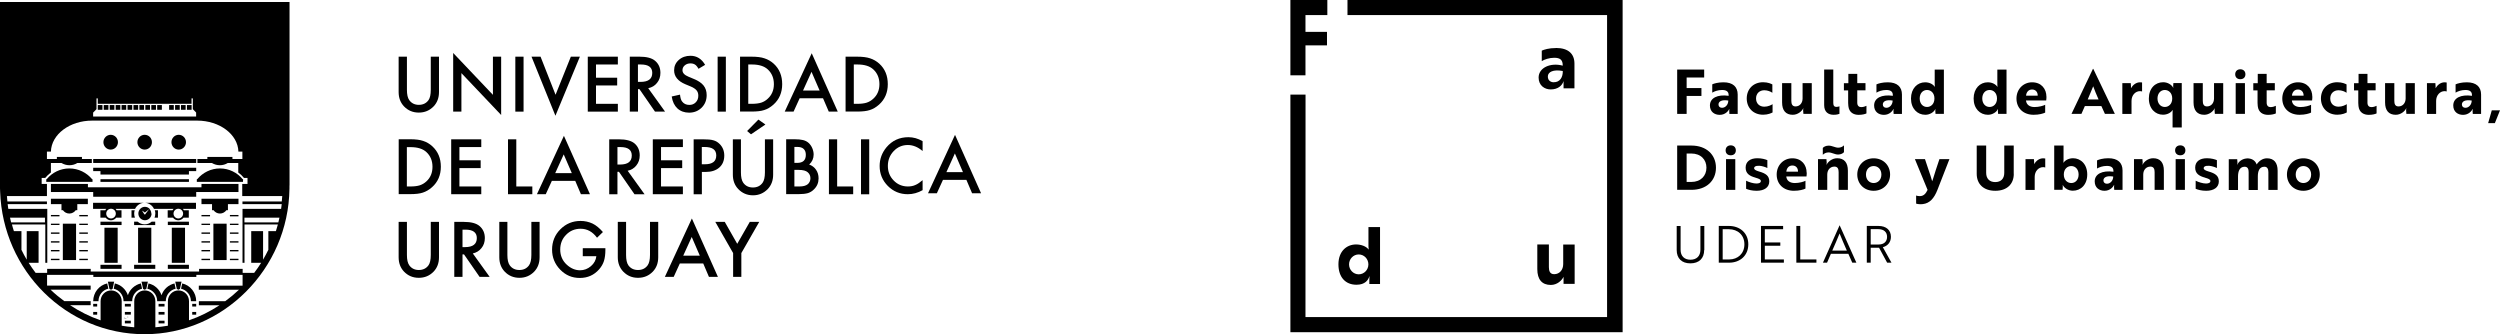 <?xml version="1.0" encoding="UTF-8"?>
<svg id="Capa_1" data-name="Capa 1" xmlns="http://www.w3.org/2000/svg" viewBox="0 0 364.81 48.77">
  <defs>
    <style>
      .cls-1 {
        fill: #000;
        stroke-width: 0px;
      }
    </style>
  </defs>
  <g>
    <path class="cls-1" d="M228.11,38.53c0,.86-.54,1.48-1.32,1.48-.61,0-.77-.46-.77-1.03v-3.31h-1.69v3.6c0,1.52.69,2.31,1.97,2.31.94,0,1.62-.67,1.86-1.19v1.03h1.62v-5.74h-1.67v2.86Z"/>
    <polygon class="cls-1" points="188.3 0 188.3 10.99 190.5 10.99 190.5 6.62 193.64 6.62 193.64 4.65 190.5 4.65 190.5 2.2 193.69 2.2 193.69 0 188.3 0"/>
    <polygon class="cls-1" points="196.63 0 196.63 2.2 234.51 2.2 234.51 46.27 190.5 46.27 190.51 13.8 188.3 13.8 188.3 48.48 236.77 48.48 236.77 48.48 236.78 48.48 236.78 0 196.63 0"/>
    <path class="cls-1" d="M198.27,40.03c-.78,0-1.41-.65-1.41-1.45s.63-1.45,1.41-1.45,1.41.65,1.41,1.45-.63,1.45-1.41,1.45M201.36,33.13h-1.67v2.76c0,.32.04.47.04.47l-.02.05c-.32-.45-1.07-.74-1.82-.74-1.38,0-2.58.99-2.58,2.9s1.05,2.98,2.63,2.98c1.27,0,1.71-.68,1.88-1.22h.03s-.04.4-.03.59v.52h1.56v-8.31Z"/>
    <path class="cls-1" d="M226.71,12.01c-.23,0-.89-.14-.84-.91.04-.58.76-1.01,2.18-.74.02.9-.41,1.66-1.34,1.64M227.05,7.01c-1.03,0-1.74.23-2.07.38v1.53c.38-.24,1.09-.49,1.82-.49.86,0,1.24.31,1.24,1.11v.04c-1.78-.48-3.52.29-3.52,1.74,0,1.17.89,1.73,1.76,1.73,1.07,0,1.69-.57,1.88-1.22v1.06s1.59,0,1.59,0v-3.61c0-1.43-.9-2.28-2.69-2.28"/>
    <polygon class="cls-1" points="246.12 11.31 246.12 12.85 248.28 12.85 248.28 14 246.12 14 246.12 16.62 244.74 16.62 244.74 10.15 248.68 10.15 248.68 11.31 246.12 11.31"/>
    <path class="cls-1" d="M252.2,14.67c-1-.16-1.43.15-1.43.58,0,.29.2.48.51.48.52,0,.92-.48.92-1.05M249.85,12.31c.25-.12.85-.3,1.65-.3,1.38,0,2.07.67,2.07,1.79v2.83h-1.21l-.02-.41c-.01-.19.02-.31.02-.31h-.02c-.12.27-.57.85-1.39.85-.77,0-1.43-.45-1.43-1.37,0-1.1,1.12-1.64,2.73-1.41v-.11c0-.54-.37-.74-.96-.74s-1.13.2-1.43.39v-1.21Z"/>
    <path class="cls-1" d="M257.46,15.57c.54,0,1.03-.25,1.2-.37v1.21c-.18.09-.65.33-1.38.33-1.44,0-2.39-1.01-2.39-2.37s.95-2.37,2.39-2.37c.72,0,1.17.23,1.35.32v1.22c-.25-.18-.7-.37-1.17-.37-.71,0-1.21.47-1.21,1.2s.49,1.2,1.21,1.2"/>
    <path class="cls-1" d="M263.16,16.62l-.04-.51c0-.16.02-.27.04-.31h-.02c-.19.41-.78.95-1.53.95-1.02,0-1.56-.62-1.56-1.81v-2.81h1.35v2.59c0,.45.13.81.61.81.61,0,1.03-.49,1.03-1.16v-2.24h1.34v4.49h-1.22Z"/>
    <path class="cls-1" d="M266.18,10.15h1.34v4.89c0,.41.18.56.45.56.18,0,.37-.05.45-.09v1.1c-.12.06-.43.14-.85.14-.76,0-1.38-.39-1.38-1.41v-5.19Z"/>
    <path class="cls-1" d="M269.72,12.13v-1.35h1.3v1.35h1.2v1.05h-1.2v1.81c0,.48.28.64.57.64s.57-.09.77-.19v1.11c-.2.1-.61.21-1.14.21-.71,0-1.4-.33-1.5-1.28,0-.14-.03-.3-.03-.46v-1.83h-.62v-1.05h.65Z"/>
    <path class="cls-1" d="M276.18,14.67c-1.01-.16-1.43.15-1.43.58,0,.29.2.48.51.48.52,0,.92-.48.92-1.05M273.83,12.31c.25-.12.85-.3,1.64-.3,1.38,0,2.07.67,2.07,1.79v2.83h-1.21l-.03-.41c0-.19.02-.31.02-.31h-.02c-.12.27-.57.85-1.39.85-.77,0-1.43-.45-1.43-1.37,0-1.1,1.11-1.64,2.73-1.41v-.11c0-.54-.37-.74-.96-.74s-1.13.2-1.43.39v-1.21Z"/>
    <path class="cls-1" d="M280.13,14.37c0,.74.45,1.24,1.07,1.24.54,0,1.08-.41,1.08-1.24s-.54-1.24-1.08-1.24c-.62,0-1.07.49-1.07,1.24M283.66,16.62h-1.22l-.03-.41c-.01-.18.02-.29.02-.29h-.02c-.21.45-.8.83-1.46.83-1.16,0-2.09-.9-2.09-2.37s.93-2.37,2.06-2.37c.66,0,1.17.3,1.41.66h.02s-.03-.12-.03-.37v-2.14h1.34v6.47Z"/>
    <path class="cls-1" d="M289.26,14.37c0,.74.45,1.24,1.07,1.24.54,0,1.08-.41,1.08-1.24s-.54-1.24-1.08-1.24c-.62,0-1.07.49-1.07,1.24M292.79,16.62h-1.22l-.03-.41c0-.18.02-.29.02-.29h-.02c-.2.45-.8.83-1.45.83-1.16,0-2.09-.9-2.09-2.37s.93-2.37,2.06-2.37c.66,0,1.17.3,1.41.66h.02s-.03-.12-.03-.37v-2.14h1.34v6.47Z"/>
    <path class="cls-1" d="M296.53,13.06c-.54,0-.84.41-.88.9h1.7c.02-.48-.27-.9-.82-.9M298.63,14.11c0,.24-.03.46-.04.55h-2.95c.06.61.52.96,1.25.96.64,0,1.3-.19,1.55-.33v1.14c-.28.14-.88.32-1.68.32-1.54,0-2.51-1-2.51-2.37s1-2.37,2.28-2.37c1.38,0,2.09.99,2.09,2.1"/>
    <path class="cls-1" d="M306.23,14.51c-.3-.67-.58-1.36-.78-1.92-.19.45-.53,1.31-.8,1.92h1.58ZM305.41,10.05h.05l3.15,6.57h-1.45l-.52-1.14h-2.41l-.5,1.14h-1.45l3.13-6.57Z"/>
    <path class="cls-1" d="M309.71,12.13h1.22l.03.44c0,.13,0,.24,0,.3.28-.48.75-.86,1.33-.86.15,0,.27.02.29.03v1.31s-.12-.05-.3-.05c-.68,0-1.24.6-1.24,1.42v1.91h-1.34v-4.49Z"/>
    <path class="cls-1" d="M316.98,14.37c0-.83-.54-1.24-1.08-1.24-.62,0-1.07.51-1.07,1.24s.45,1.24,1.07,1.24c.54,0,1.08-.41,1.08-1.24M318.37,18.6h-1.34v-2.17c0-.25.03-.38.03-.38h-.02c-.24.38-.76.69-1.41.69-1.12,0-2.06-.89-2.06-2.37s.93-2.37,2.09-2.37c.66,0,1.25.37,1.46.81h.02s-.03-.13-.02-.31l.03-.38h1.22v6.47Z"/>
    <path class="cls-1" d="M323.2,16.62l-.04-.51c-.01-.16.02-.27.04-.31h-.02c-.19.41-.78.95-1.53.95-1.01,0-1.56-.62-1.56-1.81v-2.81h1.35v2.59c0,.45.13.81.61.81.61,0,1.03-.49,1.03-1.16v-2.24h1.34v4.49h-1.22Z"/>
    <path class="cls-1" d="M327.59,16.62h-1.35v-4.49h1.35v4.49ZM326.91,10.11c.45,0,.75.28.75.73s-.3.72-.75.72-.74-.29-.74-.72.29-.73.74-.73"/>
    <path class="cls-1" d="M329.46,12.13v-1.35h1.3v1.35h1.19v1.05h-1.19v1.81c0,.48.28.64.57.64.28,0,.57-.09.77-.19v1.11c-.2.1-.61.21-1.14.21-.71,0-1.4-.33-1.5-1.28-.01-.14-.03-.3-.03-.46v-1.83h-.62v-1.05h.65Z"/>
    <path class="cls-1" d="M335.33,13.06c-.54,0-.84.41-.88.9h1.7c.02-.48-.27-.9-.82-.9M337.43,14.11c0,.24-.03.46-.04.55h-2.95c.05.61.52.96,1.25.96.64,0,1.3-.19,1.55-.33v1.14c-.28.14-.88.32-1.68.32-1.55,0-2.52-1-2.52-2.37s1-2.37,2.29-2.37c1.38,0,2.09.99,2.09,2.1"/>
    <path class="cls-1" d="M341.25,15.57c.54,0,1.02-.25,1.2-.37v1.21c-.18.09-.65.33-1.38.33-1.44,0-2.39-1.01-2.39-2.37s.95-2.37,2.39-2.37c.72,0,1.17.23,1.35.32v1.22c-.25-.18-.7-.37-1.17-.37-.71,0-1.21.47-1.21,1.2s.49,1.2,1.21,1.2"/>
    <path class="cls-1" d="M344.17,12.13v-1.35h1.3v1.35h1.19v1.05h-1.19v1.81c0,.48.28.64.57.64.28,0,.56-.09.76-.19v1.11c-.2.1-.61.21-1.14.21-.71,0-1.4-.33-1.5-1.28,0-.14-.03-.3-.03-.46v-1.83h-.62v-1.05h.65Z"/>
    <path class="cls-1" d="M351.15,16.62l-.04-.51c0-.16.02-.27.04-.31h-.02c-.19.41-.78.95-1.53.95-1.02,0-1.56-.62-1.56-1.81v-2.81h1.35v2.59c0,.45.12.81.61.81.61,0,1.04-.49,1.04-1.16v-2.24h1.34v4.49h-1.22Z"/>
    <path class="cls-1" d="M354.16,12.13h1.22l.03.44c0,.13,0,.24,0,.3.28-.48.74-.86,1.33-.86.14,0,.27.02.29.03v1.31s-.12-.05-.3-.05c-.68,0-1.24.6-1.24,1.42v1.91h-1.34v-4.49Z"/>
    <path class="cls-1" d="M360.68,14.67c-1.01-.16-1.43.15-1.43.58,0,.29.2.48.51.48.52,0,.92-.48.92-1.05M358.33,12.31c.25-.12.85-.3,1.64-.3,1.38,0,2.08.67,2.08,1.79v2.83h-1.21l-.03-.41c0-.19.02-.31.02-.31h-.02c-.12.27-.57.85-1.39.85-.77,0-1.43-.45-1.43-1.37,0-1.1,1.12-1.64,2.73-1.41v-.11c0-.54-.37-.74-.96-.74s-1.13.2-1.43.39v-1.21Z"/>
    <polygon class="cls-1" points="364.06 17.97 363.08 17.97 363.61 16.1 364.81 16.1 364.06 17.97"/>
    <path class="cls-1" d="M246.12,22.4v4.15h.69c1.38,0,2.2-.9,2.2-2.08s-.82-2.07-2.22-2.07h-.67ZM244.74,27.71v-6.47h2.07c2.2,0,3.59,1.34,3.59,3.23s-1.38,3.23-3.58,3.23h-2.09Z"/>
    <path class="cls-1" d="M253.22,27.71h-1.35v-4.49h1.35v4.49ZM252.55,21.21c.45,0,.75.28.75.73s-.29.72-.75.72-.74-.29-.74-.72.29-.73.74-.73"/>
    <path class="cls-1" d="M256.16,25.92c-.84-.23-1.43-.58-1.43-1.46s.67-1.37,1.71-1.37c.65,0,1.19.16,1.46.28v1.15c-.29-.15-.74-.29-1.14-.33-.14,0-.29,0-.41.02-.19.04-.38.13-.38.32,0,.23.22.34.7.49,1.03.29,1.51.65,1.51,1.45,0,.86-.71,1.37-1.85,1.37-.69,0-1.2-.15-1.53-.29v-1.18c.42.22,1.07.41,1.51.41.33,0,.64-.09.64-.36,0-.24-.27-.34-.78-.49"/>
    <path class="cls-1" d="M261.55,24.15c-.54,0-.84.41-.88.9h1.7c.02-.49-.27-.9-.82-.9M263.65,25.2c0,.24-.03.46-.04.55h-2.95c.05.61.52.96,1.25.96.64,0,1.3-.19,1.55-.33v1.14c-.28.14-.88.32-1.68.32-1.55,0-2.52-1-2.52-2.37s1-2.37,2.28-2.37c1.38,0,2.09.99,2.09,2.1"/>
    <path class="cls-1" d="M268.25,21.55c.35,0,.65-.15.83-.34v.99c-.12.17-.46.35-.85.35-.5,0-.93-.31-1.4-.31-.37,0-.65.16-.84.35v-1c.13-.17.46-.34.86-.34.5,0,.94.3,1.4.3M266.52,23.22l.04.51c0,.16-.03.27-.04.31h.02c.19-.41.78-.95,1.55-.95,1.01,0,1.56.62,1.56,1.81v2.81h-1.35v-2.59c0-.44-.12-.81-.61-.81-.63,0-1.05.49-1.05,1.16v2.24h-1.35v-4.49h1.23Z"/>
    <path class="cls-1" d="M274.54,25.47c0-.75-.49-1.24-1.13-1.24s-1.12.49-1.12,1.24.48,1.24,1.12,1.24,1.13-.49,1.13-1.24M275.81,25.47c0,1.36-1.02,2.37-2.4,2.37s-2.39-1.01-2.39-2.37,1-2.37,2.39-2.37,2.4,1.01,2.4,2.37"/>
    <path class="cls-1" d="M279.61,28.53c.08.04.28.09.53.09.59,0,.9-.4,1.14-.91l-1.85-4.49h1.47l.52,1.56c.19.55.38,1.11.53,1.67.12-.25.42-1.34.54-1.67l.52-1.56h1.46l-1.74,4.46c-.51,1.33-1.19,1.99-2.13,2.1-.21.03-.4.03-.57.01-.18-.02-.35-.04-.42-.08v-1.18Z"/>
    <path class="cls-1" d="M293.86,25.36c0,1.51-1,2.48-2.7,2.48s-2.71-.97-2.71-2.48v-4.12h1.38v3.98c0,.84.48,1.35,1.32,1.35s1.32-.5,1.32-1.35v-3.98h1.38v4.12Z"/>
    <path class="cls-1" d="M295.58,23.22h1.22l.03.44c0,.13,0,.24,0,.3.28-.49.74-.86,1.33-.86.14,0,.27.02.29.03v1.31s-.13-.05-.3-.05c-.68,0-1.24.6-1.24,1.42v1.91h-1.34v-4.49Z"/>
    <path class="cls-1" d="M301.16,25.47c0,.82.54,1.24,1.09,1.24.62,0,1.07-.5,1.07-1.24s-.45-1.24-1.07-1.24c-.55,0-1.09.41-1.09,1.24M299.77,21.24h1.35v2.14c0,.25-.03.37-.03.37h.02c.23-.35.75-.66,1.4-.66,1.13,0,2.07.89,2.07,2.37s-.93,2.37-2.1,2.37c-.67,0-1.26-.39-1.47-.84h-.02s.04.12.02.3l-.03.41h-1.22v-6.47Z"/>
    <path class="cls-1" d="M308.37,25.76c-1.01-.16-1.43.15-1.43.57,0,.29.2.48.51.48.52,0,.92-.48.92-1.05M306.02,23.4c.25-.12.85-.31,1.64-.31,1.38,0,2.07.66,2.07,1.79v2.83h-1.21l-.03-.41c0-.19.02-.31.02-.31h-.02c-.12.27-.57.85-1.39.85-.77,0-1.43-.45-1.43-1.37,0-1.09,1.11-1.63,2.73-1.41v-.11c0-.54-.37-.74-.96-.74s-1.13.2-1.43.38v-1.2Z"/>
    <path class="cls-1" d="M312.63,23.22l.04.51c0,.16-.03.27-.04.31h.02c.19-.41.78-.95,1.55-.95,1.02,0,1.56.62,1.56,1.81v2.81h-1.35v-2.59c0-.44-.12-.81-.61-.81-.63,0-1.05.49-1.05,1.16v2.24h-1.35v-4.49h1.23Z"/>
    <path class="cls-1" d="M318.83,27.71h-1.35v-4.49h1.35v4.49ZM318.15,21.21c.45,0,.75.28.75.73s-.3.72-.75.72-.75-.29-.75-.72.29-.73.75-.73"/>
    <path class="cls-1" d="M321.76,25.92c-.84-.23-1.43-.58-1.43-1.46s.66-1.37,1.71-1.37c.65,0,1.19.16,1.46.28v1.15c-.3-.15-.74-.29-1.14-.33-.15,0-.29,0-.41.02-.19.04-.38.13-.38.32,0,.23.22.34.7.49,1.02.29,1.51.65,1.51,1.45,0,.86-.71,1.37-1.85,1.37-.68,0-1.2-.15-1.53-.29v-1.18c.42.22,1.07.41,1.51.41.33,0,.64-.09.64-.36,0-.24-.27-.34-.78-.49"/>
    <path class="cls-1" d="M326.46,23.22l.04.51c0,.16-.03.27-.04.31h.02c.19-.47.69-.84,1.28-.91.14-.03.3-.03.44,0,.51.07.92.35,1.1.87.34-.52.88-.9,1.5-.9,1,0,1.56.61,1.56,1.81v2.81h-1.35v-2.61c0-.44-.15-.78-.58-.78-.77,0-.96.7-.96,1.43v1.96h-1.34v-2.62c0-.42-.13-.77-.58-.77-.75,0-.97.69-.97,1.43v1.96h-1.35v-4.49h1.23Z"/>
    <path class="cls-1" d="M337.25,25.47c0-.75-.5-1.24-1.13-1.24s-1.12.49-1.12,1.24.49,1.24,1.12,1.24,1.13-.49,1.13-1.24M338.51,25.47c0,1.36-1.02,2.37-2.4,2.37s-2.39-1.01-2.39-2.37,1-2.37,2.39-2.37,2.4,1.01,2.4,2.37"/>
    <path class="cls-1" d="M248.68,36.49c0,1.21-.75,1.94-2.01,1.94s-2-.72-2-1.94v-3.51h.57v3.48c0,.9.54,1.44,1.44,1.44s1.45-.54,1.45-1.44v-3.48h.57v3.51Z"/>
    <path class="cls-1" d="M251.38,33.45v4.41h.95c1.26,0,2.22-.86,2.22-2.21s-.97-2.2-2.26-2.2h-.91ZM250.81,38.33v-5.36h1.48c1.6,0,2.83,1.03,2.83,2.68s-1.21,2.68-2.8,2.68h-1.51Z"/>
    <polygon class="cls-1" points="256.97 38.33 256.97 32.97 260.2 32.97 260.2 33.45 257.53 33.45 257.53 35.38 259.79 35.38 259.79 35.86 257.53 35.86 257.53 37.86 260.31 37.86 260.31 38.33 256.97 38.33"/>
    <polygon class="cls-1" points="262.13 38.33 262.13 32.97 262.7 32.97 262.7 37.86 265.06 37.86 265.06 38.33 262.13 38.33"/>
    <path class="cls-1" d="M269.5,36.57c-.39-.88-.72-1.66-1.06-2.5-.34.84-.68,1.62-1.07,2.5h2.13ZM268.43,32.88h.02l2.44,5.45h-.6l-.57-1.29h-2.55l-.56,1.29h-.6l2.43-5.45Z"/>
    <path class="cls-1" d="M272.98,33.45v2.23h1.15c.78,0,1.24-.42,1.24-1.12s-.48-1.12-1.27-1.12h-1.11ZM274.11,32.97c1.13,0,1.82.6,1.82,1.59,0,.81-.5,1.34-1.18,1.51l1.26,2.26h-.63l-1.18-2.18h-1.22v2.18h-.57v-5.36h1.7Z"/>
  </g>
  <g>
    <path class="cls-1" d="M59.38,8.27v4.83c0,.69.11,1.19.34,1.51.33.46.8.69,1.4.69s1.08-.23,1.41-.69c.22-.31.33-.81.33-1.51v-4.83h1.2v5.16c0,.84-.26,1.54-.78,2.09-.59.61-1.31.91-2.17.91s-1.57-.3-2.16-.91c-.52-.55-.78-1.24-.78-2.09v-5.16h1.2Z"/>
    <polygon class="cls-1" points="66.13 16.29 66.13 7.73 71.93 13.84 71.93 8.27 73.13 8.27 73.13 16.78 67.33 10.67 67.33 16.29 66.13 16.29"/>
    <rect class="cls-1" x="75.2" y="8.27" width="1.2" height="8.02"/>
    <polygon class="cls-1" points="78.88 8.27 81.07 13.83 83.3 8.27 84.62 8.27 81.05 16.89 77.56 8.27 78.88 8.27"/>
    <polygon class="cls-1" points="90.16 9.41 86.97 9.41 86.97 11.34 90.06 11.34 90.06 12.47 86.97 12.47 86.97 15.15 90.16 15.15 90.16 16.29 85.77 16.29 85.77 8.27 90.16 8.27 90.16 9.41"/>
    <path class="cls-1" d="M93.09,11.95h.38c1.14,0,1.71-.44,1.71-1.31,0-.82-.55-1.23-1.66-1.23h-.43v2.55ZM94.59,12.87l2.46,3.42h-1.47l-2.27-3.28h-.21v3.28h-1.2v-8.02h1.41c1.05,0,1.81.2,2.28.6.52.44.78,1.03.78,1.76,0,.57-.16,1.06-.49,1.46-.32.41-.75.67-1.28.78"/>
    <path class="cls-1" d="M102.9,9.46l-.97.58c-.18-.32-.36-.53-.52-.62-.17-.11-.39-.17-.66-.17-.33,0-.61.1-.83.29-.22.19-.33.42-.33.71,0,.39.29.7.87.94l.79.33c.64.26,1.12.58,1.42.96.3.38.45.84.45,1.4,0,.74-.25,1.35-.73,1.83-.49.48-1.1.73-1.83.73-.69,0-1.26-.21-1.71-.62-.44-.41-.72-.99-.83-1.74l1.21-.27c.05.47.15.8.29.98.25.35.61.52,1.08.52.38,0,.69-.13.93-.38.25-.25.37-.57.37-.96,0-.16-.02-.3-.06-.43-.04-.13-.11-.25-.2-.36-.09-.11-.21-.21-.35-.3-.14-.1-.32-.19-.52-.27l-.77-.32c-1.09-.46-1.63-1.14-1.63-2.03,0-.6.23-1.11.68-1.51.46-.41,1.03-.61,1.71-.61.92,0,1.63.45,2.15,1.35"/>
    <rect class="cls-1" x="104.72" y="8.27" width="1.2" height="8.02"/>
    <path class="cls-1" d="M109.19,15.15h.54c.54,0,.99-.06,1.35-.17.36-.12.68-.31.96-.58.59-.54.89-1.25.89-2.12s-.29-1.59-.88-2.14c-.52-.49-1.3-.73-2.32-.73h-.54v5.75ZM107.99,16.29v-8.02h1.67c.8,0,1.43.08,1.89.24.5.16.95.42,1.36.79.82.75,1.23,1.75,1.23,2.98s-.43,2.23-1.28,2.99c-.43.38-.88.65-1.35.79-.44.15-1.06.22-1.87.22h-1.65Z"/>
    <path class="cls-1" d="M119.6,13.21l-1.18-2.73-1.24,2.73h2.42ZM120.09,14.34h-3.4l-.89,1.95h-1.29l3.94-8.52,3.8,8.52h-1.31l-.84-1.95Z"/>
    <path class="cls-1" d="M124.59,15.15h.54c.54,0,.99-.06,1.34-.17.36-.12.68-.31.97-.58.59-.54.89-1.25.89-2.12s-.29-1.59-.88-2.14c-.52-.49-1.3-.73-2.32-.73h-.54v5.75ZM123.39,16.29v-8.02h1.67c.8,0,1.43.08,1.9.24.5.16.95.42,1.36.79.82.75,1.23,1.75,1.23,2.98s-.43,2.23-1.28,2.99c-.43.38-.88.65-1.35.79-.44.15-1.06.22-1.87.22h-1.65Z"/>
    <path class="cls-1" d="M59.38,27.21h.54c.54,0,.99-.06,1.34-.17.36-.12.68-.31.97-.58.59-.54.88-1.25.88-2.12s-.29-1.59-.88-2.14c-.52-.49-1.3-.73-2.32-.73h-.54v5.74ZM58.18,28.34v-8.02h1.67c.8,0,1.43.08,1.89.24.5.16.95.42,1.36.8.82.76,1.23,1.75,1.23,2.97s-.43,2.23-1.29,2.99c-.43.38-.88.64-1.35.79-.44.15-1.06.22-1.87.22h-1.65Z"/>
    <polygon class="cls-1" points="70.23 21.46 67.04 21.46 67.04 23.39 70.14 23.39 70.14 24.53 67.04 24.53 67.04 27.21 70.23 27.21 70.23 28.34 65.84 28.34 65.84 20.33 70.23 20.33 70.23 21.46"/>
    <polygon class="cls-1" points="75.34 20.33 75.34 27.21 77.68 27.21 77.68 28.34 74.13 28.34 74.13 20.33 75.34 20.33"/>
    <path class="cls-1" d="M83.44,25.26l-1.18-2.73-1.24,2.73h2.42ZM83.93,26.39h-3.4l-.89,1.95h-1.29l3.94-8.52,3.8,8.52h-1.32l-.83-1.95Z"/>
    <path class="cls-1" d="M90.1,24.01h.38c1.14,0,1.71-.44,1.71-1.32,0-.82-.55-1.23-1.66-1.23h-.43v2.55ZM91.6,24.93l2.46,3.42h-1.47l-2.27-3.28h-.22v3.28h-1.2v-8.02h1.4c1.05,0,1.81.2,2.28.59.52.44.77,1.03.77,1.76,0,.57-.16,1.05-.49,1.46-.32.41-.75.67-1.28.78"/>
    <polygon class="cls-1" points="99.65 21.46 96.46 21.46 96.46 23.39 99.55 23.39 99.55 24.53 96.46 24.53 96.46 27.21 99.65 27.21 99.65 28.34 95.26 28.34 95.26 20.33 99.65 20.33 99.65 21.46"/>
    <path class="cls-1" d="M102.42,23.97h.45c1.1,0,1.65-.43,1.65-1.28s-.57-1.24-1.71-1.24h-.4v2.52ZM102.42,25.09v3.26h-1.2v-8.02h1.36c.67,0,1.17.04,1.51.14.35.09.65.27.91.53.46.45.69,1.02.69,1.7,0,.73-.24,1.32-.73,1.75-.49.43-1.15.64-1.97.64h-.56Z"/>
    <path class="cls-1" d="M111.69,18.17l-2.1,1.43-.57-.48,1.65-1.67,1.02.72ZM108.12,20.33v4.83c0,.69.11,1.19.34,1.51.33.46.8.69,1.41.69s1.08-.23,1.41-.69c.22-.31.34-.81.34-1.51v-4.83h1.2v5.16c0,.84-.26,1.54-.78,2.09-.59.61-1.31.92-2.16.92s-1.58-.31-2.16-.92c-.52-.55-.78-1.24-.78-2.09v-5.16h1.2Z"/>
    <path class="cls-1" d="M115.92,27.21h.74c.54,0,.94-.11,1.2-.32.27-.23.4-.53.4-.88s-.13-.64-.39-.87c-.25-.23-.7-.35-1.34-.35h-.61v2.43ZM115.92,23.77h.38c.45,0,.77-.1.98-.3.21-.2.31-.49.31-.88s-.11-.66-.32-.86c-.21-.2-.52-.29-.93-.29h-.42v2.33ZM114.72,28.34v-8.02h1.2c.53,0,.95.04,1.27.12.32.08.59.22.81.42.22.2.4.46.53.76.13.31.2.62.2.93,0,.58-.22,1.06-.65,1.46.42.15.75.4,1,.76.25.36.37.78.37,1.26,0,.63-.22,1.16-.66,1.59-.26.27-.56.45-.89.56-.36.1-.81.15-1.36.15h-1.82Z"/>
    <polygon class="cls-1" points="122.16 20.33 122.16 27.21 124.5 27.21 124.5 28.34 120.96 28.34 120.96 20.33 122.16 20.33"/>
    <rect class="cls-1" x="125.64" y="20.33" width="1.2" height="8.02"/>
    <path class="cls-1" d="M134.63,20.61v1.43c-.69-.59-1.41-.88-2.15-.88-.82,0-1.51.3-2.07.89-.56.59-.85,1.31-.85,2.16s.28,1.55.85,2.13c.56.58,1.26.87,2.07.87.42,0,.78-.07,1.08-.21.17-.07.34-.16.51-.28.18-.12.36-.26.56-.43v1.46c-.69.39-1.41.59-2.16.59-1.14,0-2.11-.4-2.91-1.2-.8-.81-1.2-1.78-1.2-2.92,0-1.02.34-1.93,1-2.73.83-.98,1.89-1.47,3.2-1.47.71,0,1.4.19,2.07.58"/>
    <path class="cls-1" d="M140.52,25.12l-1.18-2.73-1.24,2.73h2.42ZM141.01,26.25h-3.41l-.89,1.95h-1.29l3.94-8.52,3.8,8.52h-1.31l-.83-1.95Z"/>
    <path class="cls-1" d="M59.38,32.38v4.82c0,.69.11,1.19.34,1.51.33.46.8.69,1.4.69s1.08-.23,1.41-.69c.22-.31.33-.81.33-1.51v-4.82h1.2v5.16c0,.85-.26,1.54-.78,2.09-.59.61-1.31.91-2.17.91s-1.57-.3-2.16-.91c-.52-.55-.78-1.24-.78-2.09v-5.16h1.2Z"/>
    <path class="cls-1" d="M67.49,36.06h.38c1.13,0,1.71-.44,1.71-1.32,0-.82-.56-1.23-1.66-1.23h-.43v2.55ZM68.99,36.98l2.46,3.42h-1.47l-2.27-3.28h-.22v3.28h-1.2v-8.02h1.4c1.05,0,1.81.2,2.28.6.52.44.78,1.03.78,1.76,0,.57-.16,1.06-.49,1.46-.32.41-.75.67-1.28.79"/>
    <path class="cls-1" d="M74.04,32.38v4.82c0,.69.11,1.19.34,1.51.33.46.8.69,1.41.69s1.08-.23,1.41-.69c.22-.31.34-.81.34-1.51v-4.82h1.2v5.16c0,.85-.26,1.54-.78,2.09-.59.61-1.31.91-2.16.91s-1.58-.3-2.16-.91c-.52-.55-.78-1.24-.78-2.09v-5.16h1.2Z"/>
    <path class="cls-1" d="M85.05,36.22h3.29v.27c0,.6-.07,1.14-.21,1.6-.14.43-.37.83-.7,1.21-.74.84-1.68,1.26-2.82,1.26s-2.07-.4-2.86-1.21c-.79-.81-1.19-1.79-1.19-2.93s.4-2.15,1.21-2.96c.81-.81,1.79-1.22,2.95-1.22.62,0,1.2.13,1.74.38.52.25,1.02.67,1.52,1.24l-.86.83c-.65-.88-1.45-1.31-2.39-1.31-.84,0-1.55.29-2.12.88-.57.57-.86,1.29-.86,2.16s.32,1.63.96,2.21c.59.54,1.24.81,1.93.81.59,0,1.12-.2,1.59-.6.47-.4.73-.89.79-1.45h-1.98v-1.14Z"/>
    <path class="cls-1" d="M91.36,32.38v4.82c0,.69.11,1.19.33,1.51.33.46.8.69,1.41.69s1.08-.23,1.41-.69c.22-.31.34-.81.34-1.51v-4.82h1.2v5.16c0,.85-.26,1.54-.78,2.09-.59.61-1.31.91-2.17.91s-1.57-.3-2.16-.91c-.52-.55-.79-1.24-.79-2.09v-5.16h1.2Z"/>
    <path class="cls-1" d="M102.12,37.31l-1.18-2.73-1.24,2.73h2.42ZM102.61,38.45h-3.41l-.89,1.95h-1.29l3.94-8.52,3.8,8.52h-1.31l-.83-1.95Z"/>
    <polygon class="cls-1" points="106.98 36.93 104.38 32.38 105.76 32.38 107.58 35.58 109.41 32.38 110.79 32.38 108.18 36.93 108.18 40.4 106.98 40.4 106.98 36.93"/>
    <polygon class="cls-1" points="13.6 45.52 13.6 45.62 13.6 45.92 14.18 45.92 14.18 45.62 14.18 45.52 13.6 45.52"/>
    <rect class="cls-1" x="13.6" y="44.34" width=".58" height=".39"/>
    <polygon class="cls-1" points="16.2 41.1 15.74 41.1 15.97 42.16 16.2 42.28 16.43 42.16 16.66 41.1 16.2 41.1"/>
    <rect class="cls-1" x="18.22" y="46.8" width=".87" height=".39"/>
    <rect class="cls-1" x="18.22" y="45.52" width=".87" height=".39"/>
    <rect class="cls-1" x="18.22" y="44.34" width=".87" height=".39"/>
    <polygon class="cls-1" points="21.11 41.1 20.65 41.1 20.88 42.16 21.11 42.28 21.35 42.16 21.58 41.1 21.11 41.1"/>
    <rect class="cls-1" x="23.14" y="46.8" width=".87" height=".39"/>
    <rect class="cls-1" x="23.14" y="45.52" width=".87" height=".39"/>
    <rect class="cls-1" x="23.14" y="44.34" width=".87" height=".39"/>
    <polygon class="cls-1" points="26.03 41.1 25.57 41.1 25.8 42.16 26.03 42.28 26.26 42.16 26.49 41.1 26.03 41.1"/>
    <polygon class="cls-1" points="28.05 45.52 28.05 45.62 28.05 45.92 28.63 45.92 28.63 45.62 28.63 45.52 28.05 45.52"/>
    <rect class="cls-1" x="28.05" y="44.34" width=".58" height=".39"/>
    <rect class="cls-1" x="33.55" y="36.48" width="1.25" height=".2"/>
    <rect class="cls-1" x="33.55" y="37.76" width="1.25" height=".2"/>
    <rect class="cls-1" x="33.55" y="35.2" width="1.25" height=".2"/>
    <rect class="cls-1" x="33.55" y="33.92" width="1.25" height=".2"/>
    <rect class="cls-1" x="33.55" y="32.64" width="1.25" height=".19"/>
    <rect class="cls-1" x="33.55" y="31.37" width="1.25" height=".2"/>
    <rect class="cls-1" x="31.14" y="32.64" width="1.93" height="5.31"/>
    <rect class="cls-1" x="29.4" y="36.48" width="1.25" height=".2"/>
    <rect class="cls-1" x="29.4" y="37.76" width="1.25" height=".2"/>
    <rect class="cls-1" x="29.4" y="35.2" width="1.25" height=".2"/>
    <rect class="cls-1" x="29.4" y="33.92" width="1.25" height=".2"/>
    <rect class="cls-1" x="29.4" y="32.64" width="1.25" height=".19"/>
    <rect class="cls-1" x="29.4" y="31.37" width="1.25" height=".2"/>
    <rect class="cls-1" x="24.49" y="38.64" width="3.08" height=".59"/>
    <rect class="cls-1" x="25.07" y="33.23" width="1.93" height="5.12"/>
    <polygon class="cls-1" points="19.57 38.64 19.57 39.23 22.66 39.23 22.66 38.64 21.11 38.64 19.57 38.64"/>
    <polygon class="cls-1" points="22.08 38.35 22.08 33.23 21.11 33.23 20.15 33.23 20.15 38.35 21.11 38.35 22.08 38.35"/>
    <rect class="cls-1" x="14.66" y="38.64" width="3.08" height=".59"/>
    <rect class="cls-1" x="15.24" y="33.23" width="1.93" height="5.12"/>
    <rect class="cls-1" x="11.57" y="36.48" width="1.25" height=".2"/>
    <rect class="cls-1" x="11.57" y="37.76" width="1.25" height=".2"/>
    <rect class="cls-1" x="11.57" y="35.2" width="1.25" height=".2"/>
    <rect class="cls-1" x="11.57" y="33.92" width="1.25" height=".2"/>
    <rect class="cls-1" x="11.57" y="32.64" width="1.25" height=".19"/>
    <rect class="cls-1" x="11.57" y="31.37" width="1.25" height=".2"/>
    <rect class="cls-1" x="9.17" y="32.64" width="1.93" height="5.31"/>
    <rect class="cls-1" x="7.43" y="35.2" width="1.25" height=".2"/>
    <rect class="cls-1" x="7.43" y="36.48" width="1.25" height=".2"/>
    <rect class="cls-1" x="7.43" y="33.92" width="1.25" height=".2"/>
    <rect class="cls-1" x="7.43" y="32.64" width="1.25" height=".19"/>
    <rect class="cls-1" x="7.43" y="31.37" width="1.25" height=".2"/>
    <rect class="cls-1" x="7.43" y="37.76" width="1.25" height=".2"/>
    <path class="cls-1" d="M16.15,21.83c.58,0,1.06-.48,1.06-1.08s-.48-1.08-1.06-1.08-1.06.49-1.06,1.08.47,1.08,1.06,1.08"/>
    <path class="cls-1" d="M21.11,21.83c.59,0,1.06-.48,1.06-1.08s-.47-1.08-1.06-1.08-1.06.49-1.06,1.08.47,1.08,1.06,1.08"/>
    <path class="cls-1" d="M26.08,21.83c.58,0,1.06-.48,1.06-1.08s-.47-1.08-1.06-1.08-1.06.49-1.06,1.08.47,1.08,1.06,1.08"/>
    <path class="cls-1" d="M13.5,26.15h-.06c-.8-.96-1.99-1.57-3.32-1.57s-2.52.61-3.31,1.57h-.06v.39h6.75v-.39Z"/>
    <polygon class="cls-1" points="28.63 23.78 28.63 23.2 21.12 23.2 13.6 23.2 13.6 23.78 21.12 23.78 28.63 23.78"/>
    <polygon class="cls-1" points="14.66 25.47 21.11 25.47 27.57 25.47 27.57 24.97 28.63 24.97 28.63 24.48 13.6 24.48 13.6 24.97 14.66 24.97 14.66 25.47"/>
    <rect class="cls-1" x="14.66" y="26.15" width="12.91" height=".39"/>
    <polygon class="cls-1" points="29.4 27.33 12.83 27.33 12.83 26.84 7.43 26.84 7.43 27.33 7.43 27.73 7.43 28.02 13.6 28.02 13.6 28.71 28.63 28.71 28.63 28.02 34.8 28.02 34.8 27.73 34.8 27.33 34.8 26.84 29.4 26.84 29.4 27.33"/>
    <path class="cls-1" d="M7.43,29.79h1.54v.88h.21c.21.3.55.49.94.49s.73-.2.94-.49h.22v-.88h1.54v-.79h-5.39v.79Z"/>
    <path class="cls-1" d="M29.4,29.79h1.54v.88h.22c.21.3.55.49.94.49s.73-.2.94-.49h.22v-.88h1.54v-.79h-5.4v.79Z"/>
    <path class="cls-1" d="M13.6,30.48h1.91c-.06.06-.11.12-.15.2h-.71v1.08h.77c.18.24.46.39.77.39s.6-.16.77-.39h.77v-1.08h-.71c-.04-.07-.09-.14-.15-.2h2.84c.25-.53.78-.89,1.39-.89h-7.52v.89ZM16.2,30.46c.39,0,.7.32.7.71s-.31.71-.7.71-.7-.32-.7-.71.31-.71.7-.71"/>
    <path class="cls-1" d="M22.49,30.48h2.84c-.06.06-.11.12-.15.2h-.71v1.08h.77c.18.24.46.39.77.39s.6-.16.77-.39h.77v-1.08h-.71c-.04-.07-.09-.14-.15-.2h1.91v-.89h-7.52c.61,0,1.14.36,1.39.89M26.02,30.46c.39,0,.7.32.7.71s-.31.71-.7.71-.7-.32-.7-.71.31-.71.7-.71"/>
    <path class="cls-1" d="M19.19,30.68v1.08h.5c-.07-.18-.11-.38-.11-.59,0-.17.03-.34.08-.49h-.46Z"/>
    <path class="cls-1" d="M22.66,31.17c0,.21-.04.41-.11.59h.5v-1.08h-.46c.05.15.08.32.08.49"/>
    <path class="cls-1" d="M22.08,31.17c0-.27-.11-.52-.28-.7l-.58.76s0,.01,0,.02h0s0,0,0,.01c0,0-.01.01-.02.02-.05.03-.11.02-.15-.02,0-.01-.02-.02-.02-.04l-.31-.49.42.28.69-.54c-.17-.18-.42-.29-.68-.29-.53,0-.96.44-.96.98s.43.98.96.98.97-.44.97-.98"/>
    <polygon class="cls-1" points="14.66 32.35 14.66 32.84 17.74 32.84 17.74 32.55 17.74 32.35 14.66 32.35"/>
    <path class="cls-1" d="M21.11,32.74c-.39,0-.74-.15-1.02-.39h-.52v.49h3.08v-.49h-.52c-.27.24-.63.39-1.02.39"/>
    <rect class="cls-1" x="24.49" y="32.35" width="3.08" height=".49"/>
    <path class="cls-1" d="M15.72,41.74l-.08-.38c-1.17.26-2.04,1.32-2.04,2.59h.77c0-.9.62-1.64,1.44-1.83l-.04-.19-.04-.19Z"/>
    <path class="cls-1" d="M20.6,41.54l-.04-.18c-.89.2-1.61.86-1.9,1.72-.29-.86-1.01-1.52-1.9-1.72l-.04.18-.13.59c.82.18,1.44.93,1.44,1.82h1.26c0-.9.61-1.64,1.44-1.82h0l-.13-.59h0Z"/>
    <path class="cls-1" d="M25.47,41.36c-.89.2-1.61.86-1.9,1.72-.29-.86-1.01-1.52-1.9-1.72l-.04.18-.13.59c.82.19,1.44.93,1.44,1.82h1.25c0-.89.62-1.64,1.44-1.82l-.13-.59-.04-.18Z"/>
    <path class="cls-1" d="M26.59,41.36l-.04.18-.13.59c.82.19,1.44.93,1.44,1.82h.77c0-1.27-.88-2.33-2.04-2.59"/>
    <path class="cls-1" d="M18.13,46.36s-.05.02-.05.05c0,.03.02.05.05.05.03,0,.05-.02.05-.05,0-.03-.02-.05-.05-.05"/>
    <path class="cls-1" d="M18.42,46.46s-.02-.05-.05-.05c-.03,0-.05.02-.05.05s.02.05.05.05c.03,0,.05-.02.05-.05"/>
    <path class="cls-1" d="M18.71,46.26s-.02-.05-.05-.05c-.03,0-.05.02-.05.05,0,.03.02.05.05.05.03,0,.05-.02.05-.05"/>
    <rect class="cls-1" x="17.74" y="15.33" width=".68" height=".69"/>
    <rect class="cls-1" x="18.61" y="15.33" width=".68" height=".69"/>
    <rect class="cls-1" x="20.34" y="15.33" width=".68" height=".69"/>
    <rect class="cls-1" x="21.21" y="15.33" width=".68" height=".69"/>
    <rect class="cls-1" x="19.48" y="15.33" width=".68" height=".69"/>
    <rect class="cls-1" x="16.88" y="15.33" width=".68" height=".69"/>
    <rect class="cls-1" x="14.27" y="15.33" width=".68" height=".69"/>
    <rect class="cls-1" x="15.14" y="15.33" width=".68" height=".69"/>
    <rect class="cls-1" x="16.01" y="15.33" width=".68" height=".69"/>
    <rect class="cls-1" x="27.28" y="15.33" width=".68" height=".69"/>
    <rect class="cls-1" x="26.41" y="15.33" width=".68" height=".69"/>
    <rect class="cls-1" x="25.55" y="15.33" width=".68" height=".69"/>
    <path class="cls-1" d="M41.15,29.4h-5.77v.39h5.73c-.03.23-.06.46-.09.69h-5.63v7.87h.29v-5.6h4.87c-.09.33-.19.66-.29.98h-1.1v2.72c-.24.49-.5.97-.77,1.44v-4.16h-1.73v4.62h1.45c-.32.51-.66,1-1.02,1.47h-1.68v-.59h-6.36v.39h-15.81v-.39h-6.36v.59h-1.68c-.36-.47-.7-.97-1.02-1.47h1.45v-4.62h-1.73v4.16c-.28-.46-.53-.95-.77-1.43v-2.73h-1.1c-.11-.32-.2-.65-.29-.98h4.87v5.6h.29v-7.87H1.21c-.03-.23-.06-.46-.09-.69h5.73v-.39H1.08c-.03-.26-.05-.52-.07-.79h5.84v-1.77h-.77v-.88h.52c.24-.29.52-.56.83-.79v-1.38h1.55c.34.2.73.32,1.15.32s.81-.11,1.15-.32h2.12v-.59h-1.44v-.3h-3.66v.3h-1.45v-1.08h.58c.07-2.51,2.74-4.52,6.02-4.52h15.32c3.28,0,5.95,2.01,6.02,4.52h.58v1.08h-1.45v-.3h-3.66v.3h-1.45v.59h2.12c.34.2.73.32,1.15.32s.81-.11,1.15-.32h1.54v1.38c.31.23.59.49.83.79h.52v.88h-.77v1.77h5.84c-.02.27-.04.53-.07.79M40.62,32.45h-4.95v-.69h5.11c-.05.23-.1.46-.16.69M35.38,41.69h-6.37v.59h5.86c-.63.6-1.3,1.16-2,1.67h-3.85v.6h3c-1.38.9-2.86,1.65-4.44,2.19v-2.79c0-.87-.69-1.57-1.54-1.57s-1.54.7-1.54,1.57v3.58c-.6.1-1.21.18-1.83.23v-3.81c0-.87-.69-1.57-1.54-1.57s-1.54.7-1.54,1.57v3.81c-.62-.05-1.23-.13-1.83-.23v-3.58c0-.87-.69-1.57-1.54-1.57s-1.54.7-1.54,1.57v2.79c-1.58-.54-3.07-1.29-4.45-2.2h.03s0,0,0,0h2.97v-.6h-3.85c-.7-.51-1.38-1.07-2-1.67h5.85v-.59h-6.36v-1.57h6.75v.3h15.03v-.3h6.75v1.57ZM1.45,31.76h5.11v.69H1.62c-.06-.23-.11-.46-.16-.69M13.6,16.42l.48-.49v-1.57h.19v.79h13.68v-.79h.19v1.57l.48.49v.59h-15.03v-.59ZM42.25,27.06V.29H0v27.19c0,.19.02.49.02.49.39,11.55,9.68,20.8,21.09,20.8s20.98-9.48,21.13-21.25v-.32c0-.15,0,0,0-.14"/>
    <rect class="cls-1" x="24.68" y="15.33" width=".68" height=".69"/>
    <rect class="cls-1" x="22.08" y="15.33" width=".68" height=".69"/>
    <rect class="cls-1" x="22.94" y="15.33" width=".68" height=".69"/>
    <rect class="cls-1" x="36.9" y="15.33" width=".68" height=".69"/>
    <path class="cls-1" d="M35.47,26.35v-.2h-.06c-.79-.96-1.98-1.57-3.31-1.57s-2.52.61-3.32,1.57h-.06v.39h6.74v-.2Z"/>
  </g>
</svg>